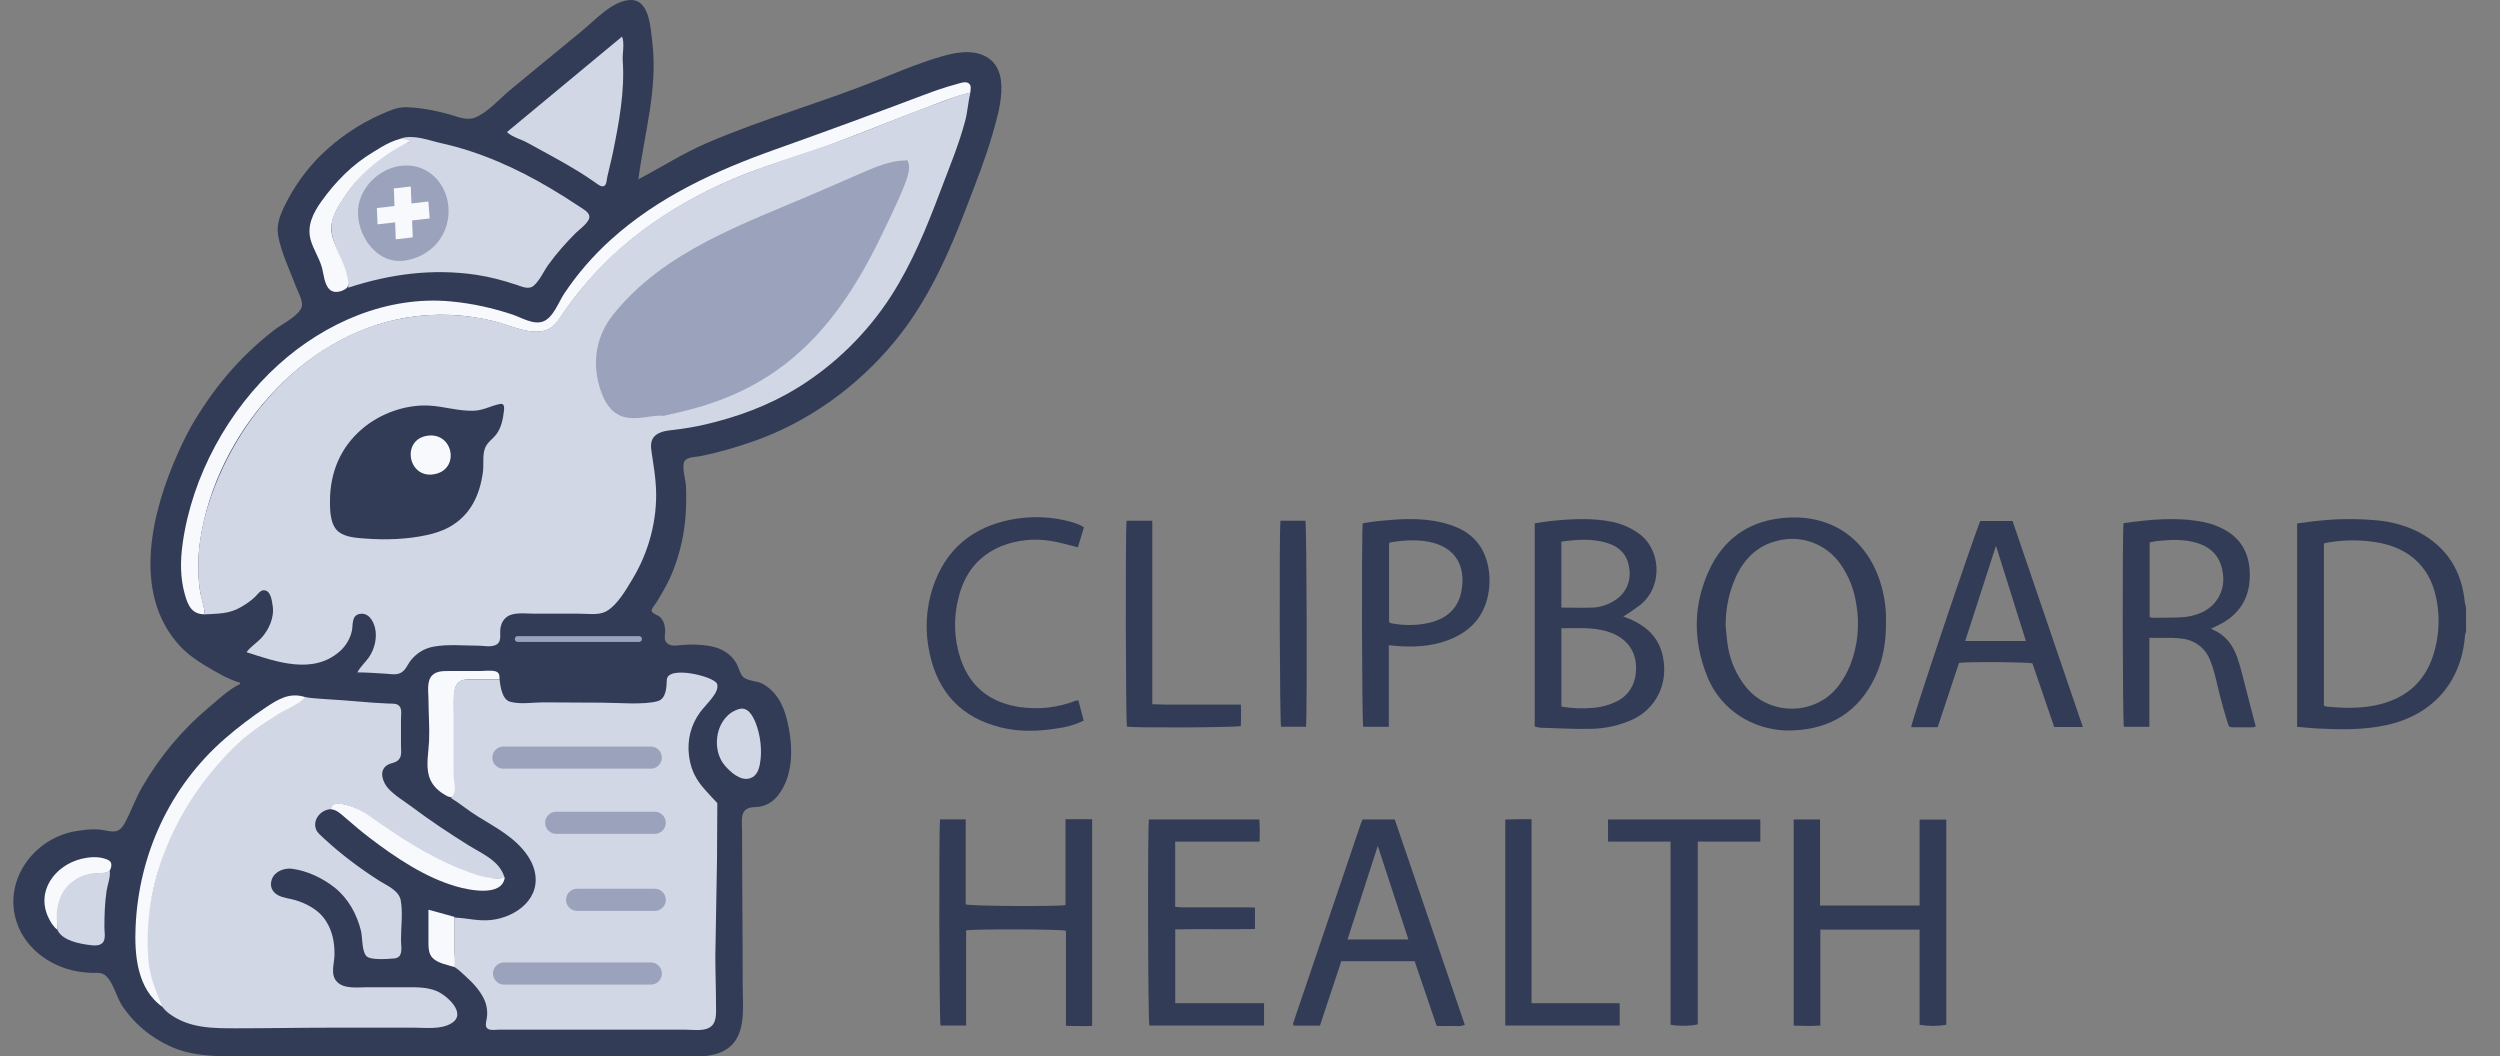 <svg width="71" height="30" viewBox="0 0 71 30" fill="none" xmlns="http://www.w3.org/2000/svg">
<rect x="0" y="0" width="71" height="30" fill="#808080" stroke="none"/>
<g clip-path="url(#clip0_72_59645)">
<path d="M6.816 19.389V19.426C6.5 19.576 6.212 19.856 5.945 20.078C5.175 20.72 4.525 21.5 4.027 22.37C3.843 22.692 3.722 23.044 3.547 23.37C3.344 23.749 3.123 23.581 2.797 23.557C2.584 23.541 2.359 23.572 2.149 23.606C1.087 23.781 0.241 24.78 0.398 25.87C0.522 26.737 1.231 27.362 2.056 27.558C2.236 27.6 2.427 27.625 2.612 27.629C2.738 27.632 2.875 27.61 2.982 27.693C3.213 27.872 3.302 28.309 3.464 28.555C3.802 29.069 4.276 29.461 4.834 29.716C5.431 29.989 6.08 30 6.723 30H8.408H15.575H19.13C19.63 30 20.285 30.079 20.704 29.749C21.199 29.36 21.093 28.574 21.093 28.018C21.093 26.537 21.075 25.053 21.075 23.574C21.075 23.415 21.035 23.171 21.138 23.038C21.252 22.891 21.451 22.936 21.612 22.902C21.794 22.863 21.961 22.754 22.078 22.611C22.573 22.009 22.523 21.098 22.336 20.389C22.23 19.985 22.029 19.618 21.649 19.416C21.492 19.333 21.221 19.344 21.099 19.218C21.012 19.128 20.982 18.962 20.921 18.852C20.794 18.622 20.568 18.455 20.316 18.384C20.029 18.304 19.685 18.296 19.39 18.316C19.246 18.326 19.047 18.378 18.934 18.255C18.851 18.163 18.887 18.054 18.889 17.944C18.893 17.789 18.859 17.631 18.741 17.522C18.688 17.472 18.493 17.416 18.508 17.332C18.522 17.255 18.6 17.176 18.641 17.111C18.74 16.953 18.833 16.793 18.921 16.629C19.127 16.245 19.269 15.814 19.363 15.389C19.477 14.874 19.504 14.34 19.482 13.815C19.473 13.613 19.377 13.344 19.42 13.148C19.459 12.97 19.748 12.984 19.89 12.955C20.381 12.857 20.86 12.717 21.334 12.555C22.924 12.013 24.337 10.994 25.404 9.703C26.364 8.541 26.959 7.175 27.49 5.777C27.735 5.135 27.99 4.495 28.18 3.833C28.367 3.184 28.768 1.939 27.927 1.571C27.559 1.411 27.13 1.491 26.76 1.598C26.162 1.769 25.595 2.004 25.019 2.237C23.402 2.891 21.716 3.36 20.112 4.045C19.419 4.34 18.794 4.743 18.13 5.092C18.299 3.785 18.688 2.519 18.524 1.185C18.478 0.809 18.45 0.007 17.927 5.51303e-05C17.426 -0.006 16.913 0.557 16.556 0.853C15.873 1.42 15.183 1.977 14.501 2.544C14.195 2.799 13.869 3.179 13.501 3.335C13.261 3.437 12.992 3.313 12.76 3.248C12.374 3.141 11.938 3.054 11.538 3.045C11.271 3.039 11.054 3.147 10.816 3.251C10.193 3.523 9.596 3.933 9.112 4.407C8.696 4.815 8.346 5.311 8.089 5.833C7.957 6.1 7.845 6.382 7.898 6.685C7.985 7.177 8.241 7.698 8.416 8.166C8.475 8.324 8.64 8.592 8.553 8.759C8.422 9.011 8 9.205 7.779 9.378C7.276 9.77 6.813 10.215 6.404 10.703C6.099 11.066 5.832 11.451 5.581 11.852C5.385 12.164 5.22 12.498 5.069 12.833C4.313 14.509 3.72 16.848 5.115 18.351C5.318 18.57 5.579 18.754 5.834 18.907C6.131 19.086 6.482 19.293 6.816 19.389Z" fill="#323C57"/>
<path d="M18.148 18.148L14.703 18.148" stroke="#9AA3BB" stroke-width="0.165" stroke-linecap="round"/>
<path d="M17.666 1.039L14.406 3.743V3.761C14.581 3.91 14.785 3.947 14.98 4.055C15.483 4.333 15.992 4.598 16.48 4.902C16.638 5 16.791 5.105 16.943 5.211C16.997 5.248 17.074 5.311 17.145 5.286C17.231 5.256 17.228 5.113 17.244 5.039C17.295 4.797 17.361 4.559 17.41 4.317C17.583 3.467 17.745 2.593 17.686 1.724C17.672 1.519 17.745 1.229 17.666 1.039Z" fill="#D2D7E5"/>
<path d="M5.815 17.447C5.804 17.207 5.704 16.964 5.672 16.724C5.608 16.249 5.62 15.772 5.693 15.299C6.15 12.352 8.54 9.527 11.537 9.022C12.382 8.88 13.224 8.922 14.056 9.13C14.505 9.242 15.145 9.573 15.593 9.34C15.795 9.234 15.901 9.036 16.025 8.854C16.186 8.617 16.362 8.389 16.545 8.169C17.109 7.492 17.762 6.89 18.482 6.381C19.306 5.797 20.208 5.32 21.148 4.95C22 4.616 22.885 4.373 23.741 4.05C24.583 3.732 25.416 3.39 26.259 3.075C26.682 2.918 27.115 2.734 27.556 2.632C27.563 2.544 27.596 2.432 27.514 2.368C27.422 2.297 27.265 2.363 27.167 2.389C26.85 2.472 26.547 2.58 26.241 2.695C24.844 3.222 23.444 3.737 22.037 4.237C20.322 4.848 18.7 5.584 17.334 6.82C16.84 7.267 16.395 7.782 16.025 8.336C15.865 8.576 15.714 9.02 15.426 9.129C15.151 9.234 14.811 9.019 14.556 8.934C13.989 8.745 13.41 8.618 12.815 8.561C11.007 8.389 9.234 9.16 7.908 10.357C6.484 11.643 5.456 13.517 5.188 15.428C5.119 15.92 5.114 16.41 5.252 16.891C5.342 17.207 5.454 17.447 5.815 17.447Z" fill="#F7F9FC"/>
<path d="M26.372 2.633L26.391 2.651L26.372 2.633ZM5.817 17.448C6.201 17.423 6.505 17.443 6.854 17.235C6.993 17.153 7.138 17.057 7.253 16.942C7.315 16.88 7.387 16.769 7.483 16.764C7.693 16.755 7.721 17.063 7.744 17.207C7.798 17.533 7.632 17.899 7.409 18.133C7.281 18.267 7.11 18.372 7.002 18.522C7.85 18.798 8.887 19.169 9.65 18.498C9.822 18.346 9.948 18.136 9.994 17.911C10.029 17.738 9.981 17.486 10.206 17.438C10.452 17.385 10.594 17.614 10.647 17.818C10.721 18.099 10.639 18.436 10.475 18.67C10.373 18.815 10.231 18.937 10.15 19.096C10.423 19.096 10.693 19.118 10.965 19.134C11.102 19.141 11.241 19.176 11.372 19.113C11.526 19.04 11.573 18.867 11.675 18.744C11.841 18.542 12.059 18.41 12.317 18.364C12.722 18.29 13.165 18.337 13.576 18.337C13.74 18.337 13.943 18.39 14.094 18.31C14.242 18.231 14.2 18.05 14.206 17.911C14.216 17.695 14.322 17.51 14.539 17.451C14.74 17.396 14.98 17.429 15.187 17.429H16.465C16.696 17.429 16.994 17.479 17.206 17.367C17.524 17.2 17.78 16.748 17.961 16.448C18.425 15.68 18.67 14.772 18.631 13.874C18.616 13.537 18.561 13.207 18.51 12.874C18.483 12.703 18.459 12.512 18.598 12.38C18.744 12.241 18.979 12.227 19.169 12.204C19.447 12.171 19.728 12.124 20.002 12.061C20.928 11.848 21.819 11.523 22.632 11.025C23.7 10.371 24.625 9.464 25.304 8.411C25.906 7.476 26.323 6.447 26.713 5.411C26.959 4.759 27.234 4.103 27.412 3.429C27.481 3.166 27.495 2.894 27.558 2.633C27.237 2.68 26.918 2.835 26.613 2.941C25.788 3.228 24.985 3.574 24.169 3.884C23.092 4.294 21.974 4.601 20.909 5.04C19.974 5.426 19.071 5.921 18.261 6.529C17.613 7.015 17.011 7.574 16.502 8.207C16.337 8.412 16.175 8.619 16.027 8.837C15.903 9.019 15.794 9.221 15.595 9.331C15.155 9.572 14.52 9.241 14.076 9.13C13.233 8.92 12.377 8.879 11.52 9.023C9.185 9.417 7.328 11.169 6.339 13.262C5.995 13.991 5.73 14.791 5.653 15.596C5.616 15.983 5.62 16.378 5.676 16.762C5.71 16.991 5.797 17.219 5.817 17.448Z" fill="#D2D7E5"/>
<path d="M11.391 3.929L11.16 4.022L11.651 4.022C10.889 4.281 10.195 4.958 9.762 5.614C9.596 5.865 9.398 6.171 9.411 6.484C9.434 7.07 9.89 7.562 9.891 8.17C11.081 7.782 12.277 7.621 13.521 7.804C13.911 7.862 14.296 7.965 14.669 8.089C14.81 8.136 15.012 8.232 15.147 8.122C15.322 7.98 15.44 7.704 15.571 7.522C15.803 7.198 16.073 6.896 16.354 6.614C16.457 6.512 16.768 6.297 16.737 6.133C16.715 6.015 16.556 5.934 16.465 5.873C16.193 5.691 15.915 5.515 15.632 5.348C14.674 4.779 13.631 4.31 12.54 4.069C12.178 3.989 11.757 3.813 11.391 3.929Z" fill="#D2D7E5"/>
<path d="M11.648 4.016C11.356 3.808 10.846 4.172 10.592 4.323C10.003 4.675 9.524 5.165 9.127 5.72C8.892 6.049 8.705 6.421 8.828 6.831C8.906 7.092 9.064 7.324 9.14 7.59C9.196 7.785 9.205 8.066 9.356 8.216C9.485 8.344 9.697 8.289 9.83 8.194C9.954 8.107 9.858 7.821 9.825 7.701C9.715 7.3 9.358 6.809 9.413 6.386C9.451 6.09 9.633 5.814 9.796 5.571C10.253 4.889 10.91 4.367 11.648 4.016Z" fill="#F7F9FC"/>
<path d="M25.523 4.722C25.54 4.722 25.584 4.684 25.621 4.638C25.688 4.556 25.769 4.555 25.769 4.555C25.913 4.809 25.759 5.193 25.004 6.749C23.596 9.654 21.918 11.107 19.273 11.711L18.821 11.814L18.727 11.704C17.49 10.246 18.563 8.36 21.567 6.712C21.919 6.519 22.237 6.362 23.872 5.572C24.207 5.41 24.709 5.152 24.987 4.999C25.265 4.847 25.506 4.722 25.523 4.722Z" fill="#9AA3BB"/>
<path d="M21.102 4.555L21.121 4.573L21.102 4.555ZM18.954 11.777C18.781 11.528 18.591 11.308 18.485 11.018C18.097 9.952 18.766 9.021 19.491 8.295C20.667 7.119 22.22 6.44 23.695 5.726C24.219 5.472 24.743 5.219 25.25 4.93C25.415 4.836 25.713 4.754 25.769 4.555C25.287 4.555 24.891 4.732 24.454 4.92C24.027 5.103 23.603 5.291 23.176 5.475C21.119 6.363 18.853 7.125 17.407 8.944C16.942 9.528 16.816 10.251 17.02 10.962C17.106 11.263 17.248 11.592 17.528 11.76C17.834 11.943 18.216 11.864 18.547 11.819C18.679 11.801 18.826 11.815 18.954 11.777Z" fill="#9AA3BB"/>
<path d="M26.965 4.688L26.983 4.706L26.965 4.688ZM10.039 4.706L10.058 4.725L10.039 4.706ZM11.354 4.714C10.757 4.8 10.213 5.332 10.17 5.947C10.12 6.658 10.682 7.511 11.483 7.402C12.037 7.327 12.515 6.958 12.679 6.41C12.941 5.533 12.329 4.574 11.354 4.714ZM14.409 4.706L14.428 4.725L14.409 4.706Z" fill="#9AA3BB"/>
<path d="M11.185 5.352L11.203 5.852L10.703 5.908L10.722 6.371L11.222 6.315L11.24 6.797L11.722 6.741L11.703 6.26L12.203 6.204L12.166 5.723L11.685 5.778L11.666 5.297L11.185 5.352Z" fill="#F7F9FC"/>
<path d="M14.204 11.472C13.949 11.52 13.736 11.653 13.464 11.664C13.031 11.683 12.599 11.537 12.167 11.518C11.505 11.489 10.8 11.745 10.297 12.17C9.665 12.704 9.371 13.425 9.371 14.239C9.371 14.521 9.379 14.929 9.631 15.114C9.836 15.264 10.145 15.278 10.39 15.296C10.958 15.338 11.57 15.318 12.13 15.194C12.346 15.147 12.567 15.076 12.76 14.969C13.362 14.634 13.626 14.063 13.715 13.406C13.744 13.193 13.698 12.942 13.77 12.739C13.836 12.554 14.003 12.467 14.111 12.313C14.239 12.131 14.284 11.901 14.31 11.684C14.321 11.594 14.337 11.446 14.204 11.472Z" fill="#323C57"/>
<path d="M12.129 12.376C11.395 12.492 11.585 13.585 12.314 13.471C13.079 13.352 12.882 12.258 12.129 12.376Z" fill="#F7F9FC"/>
<path d="M14.187 19.297C14.187 19.198 14.19 19.101 14.076 19.067C13.943 19.029 13.769 19.057 13.632 19.057H12.743C12.586 19.057 12.404 19.057 12.282 19.172C12.108 19.335 12.169 19.657 12.169 19.872C12.169 20.261 12.203 20.649 12.186 21.038C12.172 21.361 12.093 21.721 12.182 22.038C12.246 22.263 12.414 22.444 12.613 22.559C12.67 22.592 12.764 22.657 12.833 22.636C12.938 22.605 12.932 22.438 12.926 22.353C12.905 22.035 12.928 21.726 12.928 21.409C12.928 20.915 12.909 20.42 12.909 19.927C12.909 19.745 12.877 19.494 13.041 19.368C13.153 19.281 13.295 19.297 13.428 19.297H14.187Z" fill="#F7F9FC"/>
<path d="M18.937 19.317C18.927 19.493 18.929 19.834 18.687 19.91C18.315 20.026 17.5 19.956 17.113 19.956L15.428 19.947C15.13 19.947 14.771 20.011 14.483 19.928C14.258 19.863 14.213 19.498 14.187 19.299H13.409C13.285 19.299 13.148 19.281 13.041 19.356C12.821 19.511 12.881 20.104 12.881 20.326C12.881 20.326 12.881 21.388 12.881 21.974C12.881 22.178 12.997 22.508 12.816 22.65V22.669C13.071 22.826 13.302 23.021 13.557 23.179C14.08 23.505 14.645 23.789 14.995 24.317C15.074 24.436 15.138 24.569 15.175 24.706C15.388 25.495 14.682 26.038 13.965 26.126C13.602 26.171 13.267 26.073 12.909 26.058V27.058C12.909 27.173 12.855 27.361 12.909 27.465C13.011 27.521 13.134 27.647 13.224 27.727C13.429 27.912 13.627 28.121 13.746 28.372C13.827 28.543 13.856 28.742 13.823 28.928C13.808 29.017 13.76 29.162 13.858 29.221C13.937 29.269 14.079 29.243 14.168 29.243H14.89H17.594H19.483C19.709 29.243 20.044 29.305 20.22 29.128C20.357 28.99 20.335 28.736 20.335 28.558C20.335 28.088 20.316 27.62 20.316 27.15L20.363 24.41C20.363 23.949 20.372 23.243 20.372 22.808C20.372 22.808 20.043 22.462 19.927 22.317C19.713 22.047 19.607 21.786 19.566 21.447C19.514 21.01 19.623 20.592 19.872 20.243C20.043 20.003 20.455 19.66 20.363 19.419C20.279 19.206 18.937 18.882 18.937 19.317Z" fill="#D2D7E5"/>
<path d="M9.388 22.982C9.45 22.8 9.6 22.813 9.759 22.845C10.044 22.902 10.283 23.037 10.518 23.204C11.664 24.021 12.999 25.075 14.333 24.936C14.2 24.449 13.706 24.254 13.314 24.011C12.757 23.666 12.21 23.299 11.685 22.906C11.468 22.743 11.204 22.591 11.024 22.389C10.873 22.22 10.753 21.899 10.982 21.739C11.11 21.649 11.28 21.68 11.361 21.519C11.412 21.419 11.388 21.276 11.388 21.167V20.427C11.388 20.323 11.415 20.172 11.361 20.078C11.296 19.966 11.146 19.986 11.037 19.981C10.754 19.969 10.466 19.95 10.185 19.923C9.852 19.892 9.518 19.874 9.185 19.851C9.03 19.84 8.787 19.825 8.666 19.797C8.469 19.834 8.244 20.062 8.074 20.168C7.575 20.48 7.08 20.804 6.648 21.206C5.154 22.597 4.354 24.402 4.163 26.408C4.103 27.034 4.156 27.589 4.404 28.167C4.513 28.42 4.567 28.609 4.796 28.78C5.368 29.209 6.042 29.204 6.722 29.204C7.623 29.204 8.523 29.186 9.425 29.186H11.759C12.097 29.186 12.533 29.246 12.833 29.054C13.264 28.777 12.687 28.267 12.407 28.149C12.121 28.028 11.822 28.038 11.518 28.038H10.407C10.137 28.038 9.759 28.095 9.559 27.87C9.38 27.669 9.493 27.368 9.499 27.13C9.509 26.731 9.421 26.329 9.155 26.02C8.963 25.797 8.666 25.648 8.388 25.564C8.232 25.518 8.053 25.504 7.907 25.43C7.728 25.338 7.654 25.171 7.717 24.982C7.794 24.751 8.065 24.643 8.296 24.673C8.732 24.73 9.179 24.945 9.518 25.219C9.892 25.522 10.134 25.964 10.25 26.427C10.299 26.623 10.271 26.989 10.398 27.146C10.504 27.278 11.019 27.234 11.185 27.221C11.255 27.216 11.325 27.193 11.361 27.128C11.426 27.014 11.388 26.814 11.388 26.686C11.388 26.331 11.444 25.924 11.382 25.575C11.331 25.283 10.98 25.149 10.759 25.006C10.208 24.652 9.683 24.26 9.203 23.814C9.127 23.742 9.015 23.657 8.976 23.556C8.869 23.276 9.117 22.994 9.388 22.982Z" fill="#D2D7E5"/>
<path d="M4.611 28.593C4.444 28.177 4.264 27.775 4.222 27.334C4.004 25.057 5.028 22.824 6.611 21.26C7.005 20.87 7.476 20.555 7.944 20.261C8.164 20.123 8.501 19.997 8.666 19.797C8.231 19.658 7.912 19.849 7.555 20.087C7.147 20.36 6.759 20.655 6.388 20.977C4.829 22.333 3.941 24.261 3.851 26.316C3.816 27.103 3.888 28.084 4.611 28.593Z" fill="#F7F9FC"/>
<path d="M20.984 20.138C20.331 20.335 20.177 21.263 20.582 21.738C20.742 21.925 21.03 22.19 21.299 22.104C21.491 22.042 21.552 21.863 21.584 21.682C21.65 21.309 21.596 20.866 21.455 20.515C21.376 20.322 21.234 20.063 20.984 20.138Z" fill="#D2D7E5"/>
<path d="M9.391 22.981C9.568 22.997 9.688 23.122 9.817 23.233C10.041 23.426 10.266 23.619 10.502 23.798C11.229 24.353 12.075 24.923 12.965 25.177C13.333 25.282 14.254 25.474 14.335 24.926C13.908 25.005 13.448 24.827 13.057 24.67C12.14 24.302 11.321 23.761 10.52 23.19C10.278 23.018 10.035 22.895 9.742 22.837C9.593 22.807 9.428 22.799 9.391 22.981Z" fill="#F7F9FC"/>
<path d="M1.63 26.406C1.63 25.867 1.616 25.368 2.111 25.018C2.281 24.898 2.471 24.839 2.676 24.813C2.787 24.799 2.971 24.809 3.07 24.765C3.133 24.737 3.159 24.636 3.163 24.573C3.17 24.451 3.062 24.412 2.963 24.382C2.759 24.321 2.519 24.34 2.315 24.39C1.56 24.574 1.008 25.313 1.382 26.073C1.443 26.197 1.519 26.321 1.63 26.406Z" fill="#F7F9FC"/>
<path d="M1.632 24.719L1.65 24.737L1.632 24.719ZM3.113 24.719C3.01 24.824 2.739 24.78 2.595 24.808C2.306 24.863 2.048 25.009 1.86 25.237C1.65 25.492 1.579 25.897 1.621 26.219C1.63 26.286 1.612 26.38 1.646 26.44C1.798 26.712 2.243 26.799 2.521 26.835C2.626 26.849 2.754 26.869 2.854 26.819C3.027 26.733 2.965 26.501 2.965 26.348C2.964 25.993 2.976 25.645 3.028 25.293C3.053 25.129 3.151 24.878 3.113 24.719Z" fill="#D2D7E5"/>
<path d="M12.168 25.836V26.743C12.168 26.899 12.167 27.083 12.283 27.203C12.434 27.36 12.709 27.4 12.909 27.466V26.04L12.168 25.836Z" fill="#F7F9FC"/>
<g clip-path="url(#clip1_72_59645)">
<path d="M50.941 23.273H51.689V25.718H54.517V23.277H55.275V29.103C55.024 29.147 54.768 29.147 54.517 29.103V26.4H51.698V29.126C51.44 29.144 51.198 29.137 50.941 29.126V23.273Z" fill="#323C57"/>
<path d="M26.698 23.27H27.426V25.685C27.568 25.735 30.006 25.749 30.261 25.704V23.266H30.641H31.017V29.135C30.775 29.145 30.532 29.142 30.273 29.135V26.432C30.118 26.387 27.638 26.38 27.438 26.423V29.126H26.711C26.674 28.988 26.661 23.555 26.698 23.27Z" fill="#323C57"/>
<path d="M32.629 23.273H35.767C35.78 23.483 35.782 23.692 35.773 23.901H33.375V25.755C33.435 25.76 33.499 25.768 33.563 25.768C34.187 25.768 34.811 25.768 35.434 25.768C35.5 25.768 35.566 25.773 35.641 25.776V26.383C34.888 26.399 34.139 26.378 33.377 26.394V28.491H35.899V29.125H32.641C32.603 28.992 32.59 23.554 32.629 23.273Z" fill="#323C57"/>
<path d="M30.777 20.466C30.538 20.58 30.282 20.655 30.018 20.688C29.484 20.772 28.947 20.79 28.419 20.658C27.3 20.38 26.632 19.661 26.399 18.541C26.263 17.923 26.296 17.28 26.494 16.678C26.857 15.597 27.619 14.966 28.729 14.754C29.295 14.646 29.878 14.67 30.434 14.825C30.516 14.85 30.597 14.879 30.676 14.914C30.713 14.932 30.749 14.954 30.783 14.978C30.724 15.173 30.666 15.364 30.612 15.544C30.346 15.48 30.099 15.4 29.845 15.363C29.373 15.284 28.889 15.334 28.444 15.508C27.789 15.777 27.399 16.275 27.229 16.948C27.072 17.53 27.09 18.145 27.282 18.717C27.557 19.518 28.135 19.96 28.966 20.081C29.5 20.159 30.045 20.097 30.547 19.901C30.573 19.894 30.598 19.889 30.625 19.887L30.777 20.466Z" fill="#323C57"/>
<path d="M47.444 23.901H45.668V23.273H49.993V23.902H48.217V29.089C48.068 29.141 47.631 29.146 47.444 29.101V23.901Z" fill="#323C57"/>
<path d="M45.999 28.49V29.125H42.75V23.273C42.869 23.273 42.989 23.267 43.11 23.266H43.496V28.49H45.999Z" fill="#323C57"/>
<path d="M31.995 14.789H32.725V20C33.155 20.02 33.566 20.007 33.976 20.01C34.386 20.013 34.8 20.01 35.24 20.01C35.25 20.222 35.245 20.422 35.24 20.619C35.102 20.661 32.292 20.675 32.005 20.638C31.971 20.505 31.958 15.097 31.995 14.789Z" fill="#323C57"/>
<path d="M36.365 14.789H37.074C37.111 14.923 37.127 20.314 37.09 20.639H36.382C36.344 20.504 36.327 15.163 36.365 14.789Z" fill="#323C57"/>
<path fill-rule="evenodd" clip-rule="evenodd" d="M70.006 18.05C70.013 18.009 70.023 17.969 70.037 17.93L70.035 17.257C70.021 17.206 70.01 17.155 70.001 17.103C69.913 16.209 69.488 15.535 68.688 15.11C68.324 14.928 67.928 14.816 67.523 14.78C66.963 14.727 66.399 14.73 65.84 14.79C65.711 14.802 65.582 14.819 65.453 14.838C65.382 14.848 65.31 14.858 65.238 14.867V20.642C65.297 20.647 65.356 20.653 65.414 20.658C65.536 20.669 65.655 20.68 65.775 20.687C66.442 20.723 67.107 20.736 67.766 20.595C69.079 20.311 69.904 19.382 70.006 18.05ZM65.999 20.044C65.999 20.044 65.999 20.044 65.999 20.044V15.433C66.016 15.429 66.034 15.425 66.051 15.421C66.094 15.412 66.136 15.402 66.178 15.397C66.655 15.322 67.141 15.331 67.614 15.423C68.128 15.532 68.528 15.766 68.803 16.117C69.006 16.375 69.142 16.697 69.207 17.08C69.298 17.593 69.262 18.12 69.102 18.615C68.841 19.42 68.263 19.869 67.45 20.034C66.999 20.125 66.542 20.111 66.086 20.069C66.056 20.063 66.027 20.055 65.999 20.044V20.044Z" fill="#323C57"/>
<path fill-rule="evenodd" clip-rule="evenodd" d="M53.253 19.229C53.485 18.741 53.567 18.22 53.562 17.648C53.569 17.308 53.525 16.971 53.432 16.644C53.077 15.362 52.035 14.531 50.534 14.723C49.608 14.837 48.932 15.347 48.541 16.19C48.087 17.172 48.076 18.184 48.477 19.188C48.593 19.489 48.769 19.763 48.993 19.994C49.217 20.225 49.486 20.409 49.782 20.535C50.147 20.693 50.544 20.765 50.941 20.743C52.008 20.693 52.79 20.202 53.253 19.229ZM49.022 17.924C49.017 17.863 49.012 17.802 49.005 17.742H49.009C49.008 17.252 49.116 16.768 49.325 16.325C49.562 15.852 49.912 15.507 50.439 15.368C50.527 15.343 50.617 15.325 50.707 15.315C50.961 15.286 51.219 15.315 51.462 15.402C51.79 15.52 52.073 15.737 52.272 16.024C52.506 16.359 52.658 16.744 52.717 17.149C52.822 17.736 52.762 18.34 52.544 18.895C52.461 19.1 52.351 19.294 52.218 19.471C52.011 19.749 51.732 19.939 51.426 20.04C50.795 20.25 50.049 20.079 49.59 19.518C49.314 19.175 49.134 18.765 49.068 18.329C49.046 18.196 49.034 18.06 49.022 17.924Z" fill="#323C57"/>
<path fill-rule="evenodd" clip-rule="evenodd" d="M62.581 14.826C61.825 14.677 61.07 14.751 60.309 14.858C60.271 15.135 60.282 20.51 60.318 20.642H61.042V18.113C61.16 18.118 61.276 18.116 61.389 18.115C61.588 18.113 61.782 18.111 61.978 18.139C62.154 18.159 62.322 18.227 62.462 18.336C62.602 18.445 62.708 18.591 62.77 18.757C62.817 18.871 62.856 18.988 62.886 19.107C62.919 19.223 62.946 19.341 62.974 19.458C62.995 19.551 63.017 19.644 63.041 19.737C63.108 19.993 63.178 20.249 63.256 20.501C63.303 20.656 63.308 20.656 63.463 20.656H63.963C63.997 20.653 64.03 20.646 64.063 20.636C64.033 20.521 64.004 20.406 63.974 20.292C63.881 19.927 63.789 19.569 63.695 19.211C63.65 19.019 63.594 18.83 63.529 18.645C63.402 18.309 63.202 18.038 62.862 17.89L62.791 17.857C62.823 17.841 62.846 17.83 62.866 17.82C62.887 17.81 62.903 17.802 62.92 17.794C63.607 17.486 63.934 16.962 63.891 16.209C63.863 15.7 63.636 15.296 63.184 15.047C62.995 14.943 62.792 14.869 62.581 14.826ZM61.05 15.405V17.526C61.081 17.536 61.113 17.542 61.145 17.545C61.226 17.544 61.307 17.543 61.388 17.543C61.61 17.542 61.831 17.541 62.051 17.523C62.217 17.506 62.378 17.462 62.529 17.393C62.728 17.305 62.895 17.156 63.004 16.968C63.113 16.779 63.16 16.561 63.136 16.344C63.093 15.856 62.841 15.549 62.371 15.413C62.02 15.312 61.664 15.325 61.307 15.361C61.246 15.366 61.186 15.378 61.124 15.39C61.1 15.395 61.075 15.4 61.05 15.405Z" fill="#323C57"/>
<path fill-rule="evenodd" clip-rule="evenodd" d="M58.339 20.646H59.152L57.157 14.797H56.241C56.028 15.299 54.277 20.508 54.277 20.652H55.03C55.113 20.402 55.196 20.153 55.278 19.905C55.398 19.543 55.517 19.182 55.636 18.825C55.933 18.788 57.588 18.801 57.721 18.84L58.339 20.646ZM56.976 16.422C57.16 17.012 57.346 17.603 57.535 18.204H57.535C57.535 18.204 57.535 18.204 57.535 18.204H55.812C56.105 17.297 56.394 16.405 56.684 15.505L56.685 15.51C56.686 15.508 56.687 15.507 56.687 15.505L56.716 15.596C56.803 15.871 56.889 16.147 56.976 16.422Z" fill="#323C57"/>
<path fill-rule="evenodd" clip-rule="evenodd" d="M39.611 23.273H38.698C38.682 23.303 38.669 23.334 38.657 23.365C38.013 25.262 37.37 27.158 36.727 29.055C36.723 29.067 36.722 29.079 36.723 29.091C36.724 29.097 36.726 29.103 36.729 29.108C36.733 29.115 36.738 29.121 36.744 29.128H37.487C37.54 28.968 37.593 28.808 37.645 28.649C37.796 28.195 37.945 27.744 38.093 27.298H40.176L40.802 29.137C40.855 29.137 40.906 29.138 40.955 29.138C41.048 29.14 41.134 29.141 41.214 29.137C41.25 29.135 41.287 29.137 41.325 29.139C41.414 29.143 41.506 29.148 41.6 29.104C40.937 27.159 40.274 25.215 39.611 23.273ZM38.27 26.68L39.129 24.023C39.412 24.891 39.702 25.776 39.998 26.68H39.997C39.997 26.68 39.998 26.68 39.998 26.68H38.27L38.27 26.68Z" fill="#323C57"/>
<path fill-rule="evenodd" clip-rule="evenodd" d="M39.442 20.642V18.325C39.489 18.329 39.535 18.333 39.579 18.337C39.657 18.344 39.73 18.35 39.803 18.355C40.313 18.381 40.815 18.332 41.288 18.112C41.776 17.886 42.105 17.525 42.239 16.998C42.306 16.734 42.32 16.46 42.281 16.19C42.198 15.614 41.895 15.193 41.354 14.969C41.143 14.883 40.923 14.822 40.697 14.789C40.163 14.705 39.626 14.749 39.092 14.803C39 14.813 38.91 14.827 38.821 14.841C38.781 14.848 38.74 14.854 38.701 14.86C38.665 15.208 38.678 20.505 38.715 20.642H39.442ZM39.505 17.7C39.485 17.692 39.466 17.681 39.449 17.669L39.449 15.429L39.449 15.427C39.473 15.413 39.499 15.402 39.526 15.395C39.925 15.337 40.325 15.312 40.719 15.42C40.978 15.493 41.172 15.616 41.306 15.779C41.487 15.998 41.558 16.288 41.528 16.622C41.477 17.204 41.163 17.549 40.589 17.689C40.233 17.767 39.865 17.771 39.507 17.7C39.507 17.7 39.506 17.7 39.506 17.7C39.505 17.7 39.505 17.7 39.505 17.7Z" fill="#323C57"/>
<path fill-rule="evenodd" clip-rule="evenodd" d="M43.586 20.634V14.864C43.63 14.858 43.673 14.85 43.716 14.843C43.806 14.828 43.895 14.813 43.985 14.803C44.588 14.738 45.19 14.701 45.791 14.82C46.057 14.877 46.308 14.987 46.53 15.144C47.163 15.579 47.243 16.619 46.607 17.161C46.445 17.286 46.276 17.403 46.101 17.51C46.113 17.514 46.125 17.519 46.138 17.523L46.138 17.523C46.176 17.537 46.216 17.552 46.255 17.568C46.753 17.771 47.117 18.103 47.227 18.649C47.392 19.457 46.996 20.127 46.397 20.419C46.01 20.601 45.589 20.696 45.161 20.699C44.822 20.707 44.482 20.694 44.142 20.681L44.142 20.681C44.007 20.675 43.873 20.67 43.738 20.666C43.687 20.659 43.636 20.648 43.586 20.634ZM44.344 20.067C44.344 20.067 44.344 20.067 44.344 20.067L44.344 17.841C44.437 17.842 44.53 17.841 44.622 17.84C44.998 17.836 45.366 17.831 45.726 17.96C46.215 18.136 46.459 18.503 46.465 18.948C46.467 19.053 46.455 19.163 46.43 19.276C46.397 19.418 46.332 19.551 46.24 19.664C46.148 19.777 46.031 19.868 45.898 19.928C45.709 20.019 45.505 20.076 45.297 20.099C44.979 20.131 44.659 20.121 44.344 20.067V20.067ZM45.228 17.256C45.051 17.263 44.875 17.261 44.694 17.259C44.68 17.259 44.667 17.258 44.654 17.258L44.622 17.258C44.53 17.257 44.437 17.256 44.342 17.256V15.383C44.792 15.319 45.233 15.289 45.666 15.428C45.907 15.506 46.083 15.643 46.183 15.841C46.231 15.936 46.262 16.045 46.274 16.169C46.299 16.338 46.274 16.511 46.202 16.666C46.131 16.821 46.016 16.953 45.871 17.044C45.68 17.172 45.458 17.246 45.228 17.256Z" fill="#323C57"/>
</g>
<path d="M18.482 21.516L14.297 21.516" stroke="#9AA3BB" stroke-width="0.629" stroke-linecap="round"/>
<path d="M18.593 23.367L15.797 23.367" stroke="#9AA3BB" stroke-width="0.629" stroke-linecap="round"/>
<path d="M18.594 25.555L16.391 25.555" stroke="#9AA3BB" stroke-width="0.629" stroke-linecap="round"/>
<path d="M18.483 27.648L14.316 27.648" stroke="#9AA3BB" stroke-width="0.629" stroke-linecap="round"/>
</g>
<defs>
<clipPath id="clip0_72_59645">
<rect width="69.667" height="30" fill="white" transform="translate(0.371)"/>
</clipPath>
<clipPath id="clip1_72_59645">
<rect width="43.722" height="14.453" fill="white" transform="translate(26.316 14.688)"/>
</clipPath>
</defs>
</svg>
